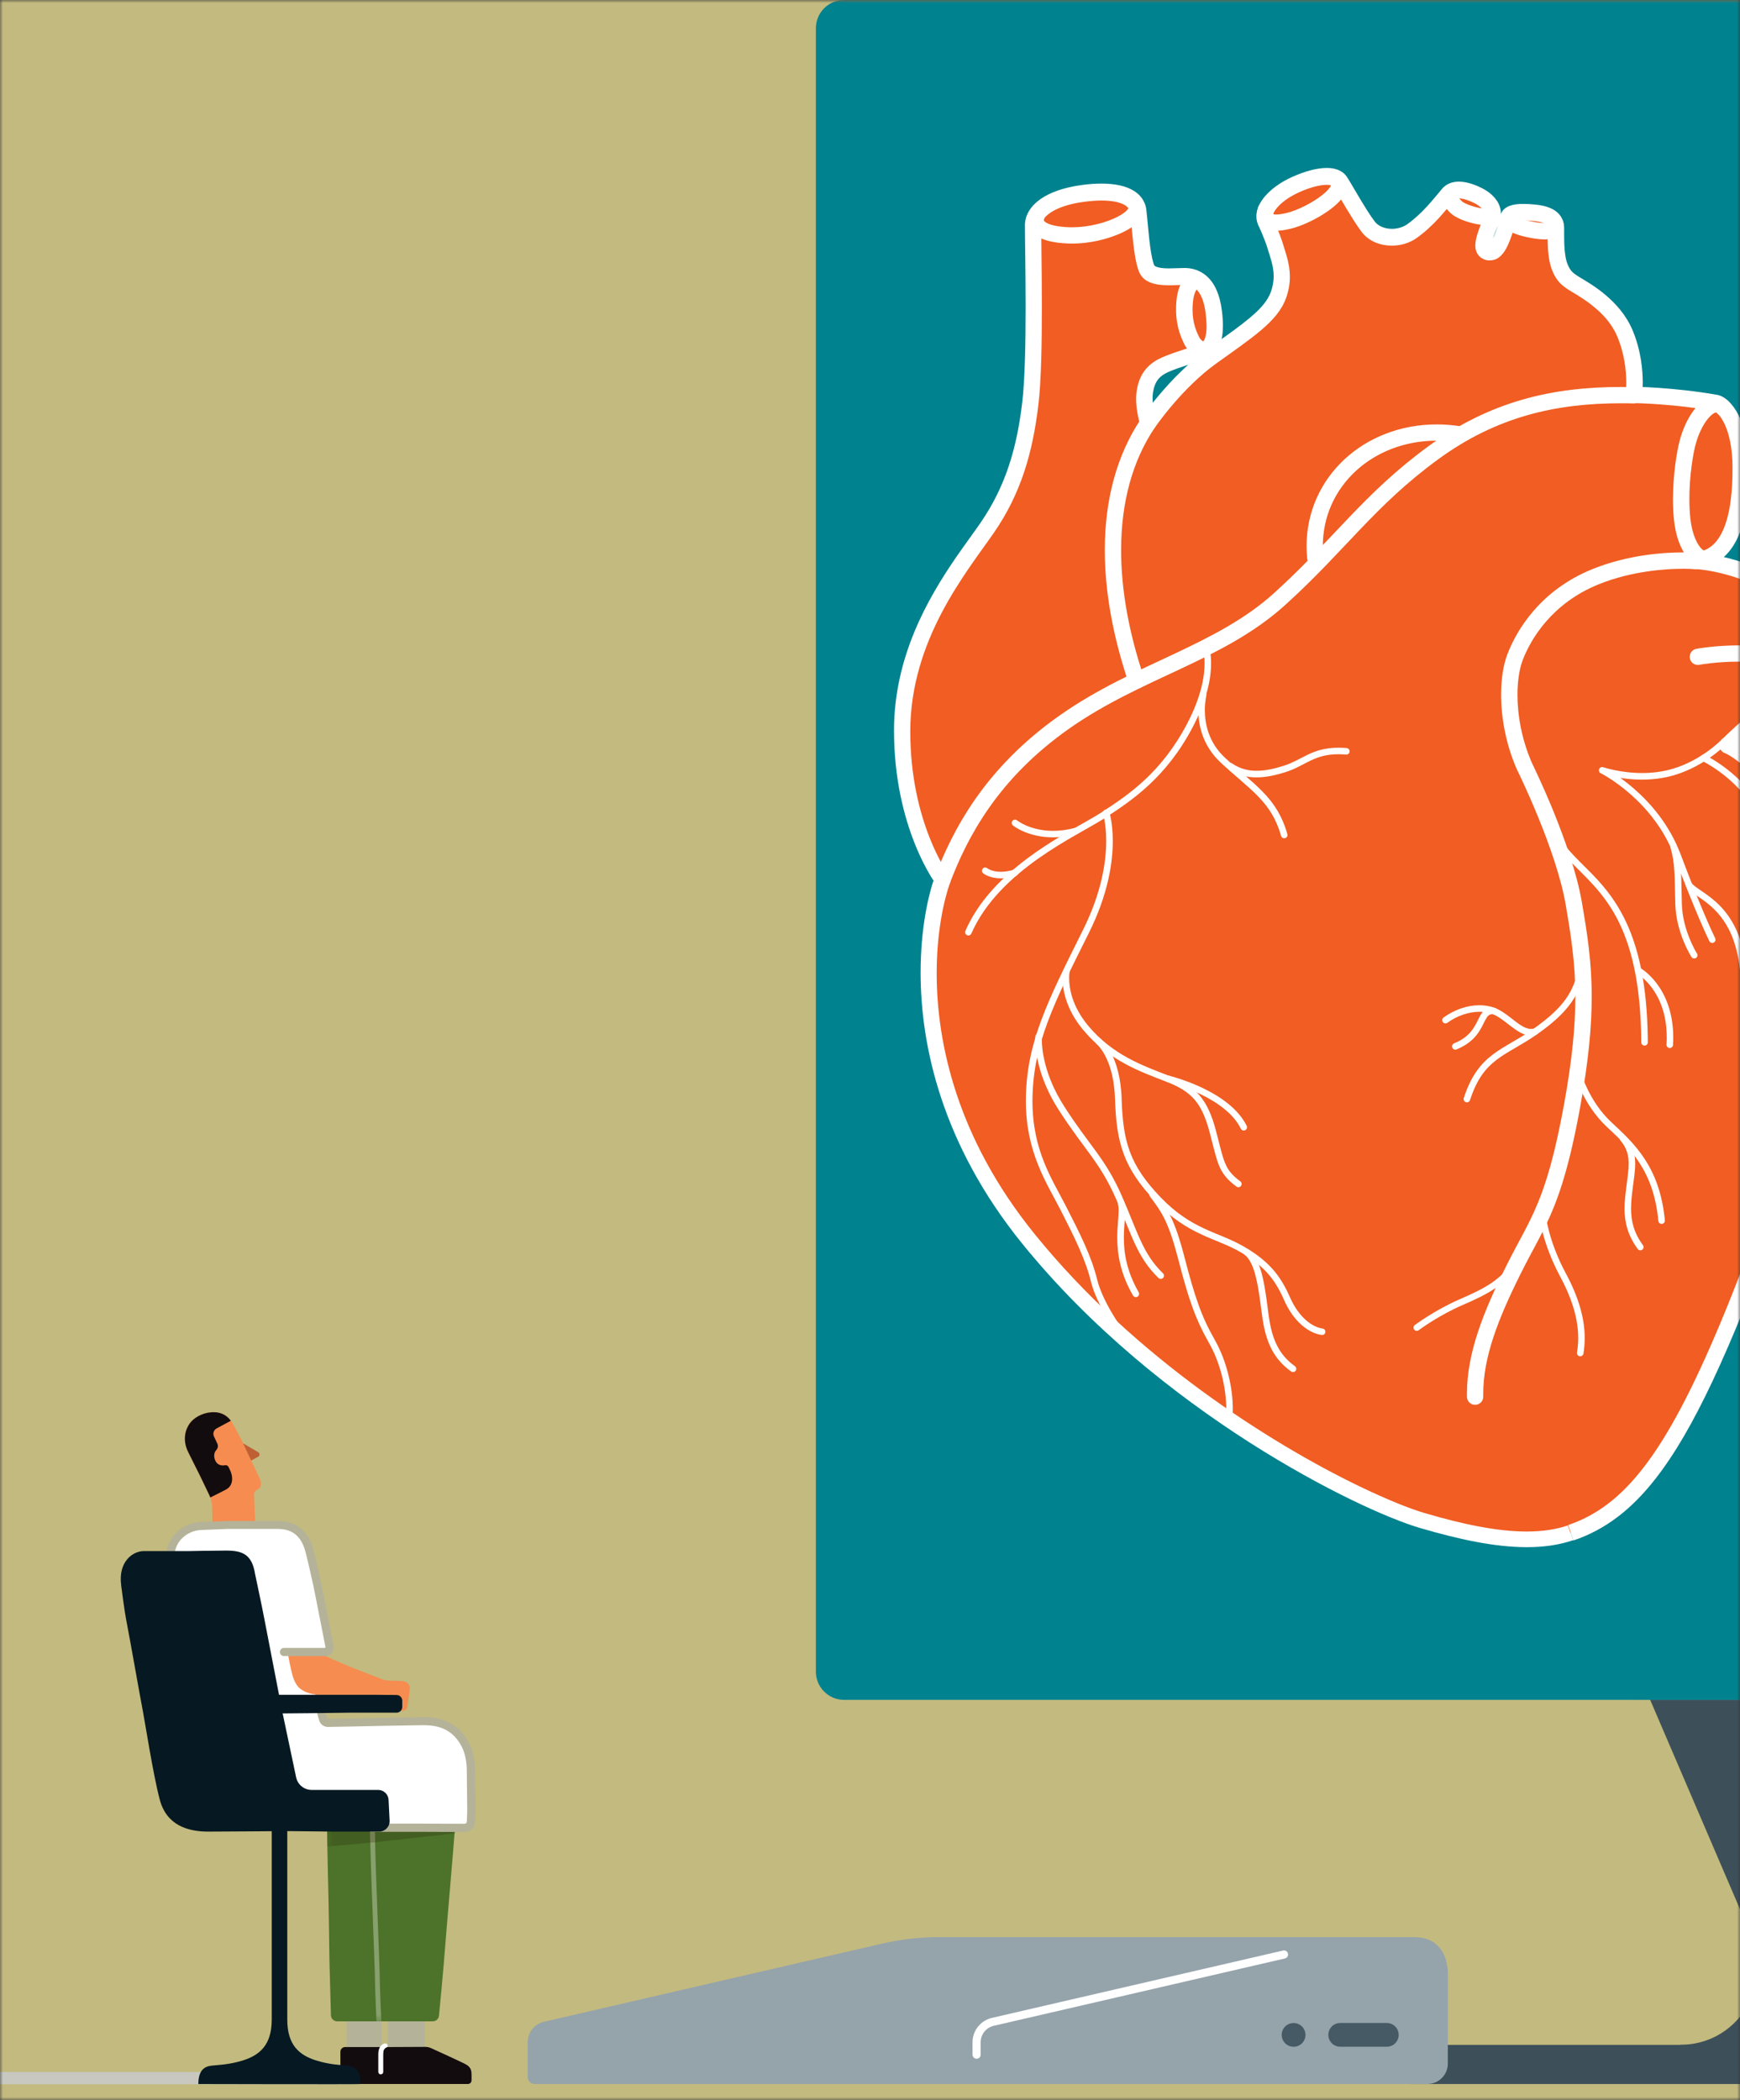 <svg width="295" height="356" viewBox="0 0 295 356" fill="none" xmlns="http://www.w3.org/2000/svg">
<rect x="0" y="0" width="295" height="356" fill="#333333" stroke="none"/>
<mask id="mask0_904_1873" style="mask-type:alpha" maskUnits="userSpaceOnUse" x="0" y="0" width="295" height="356">
<rect width="295" height="356" fill="#D9D9D9"/>
</mask>
<g mask="url(#mask0_904_1873)">
<path d="M554 -132H-243V366H554V-132Z" fill="#C3BA7F"/>
<path d="M317.052 353.299H239.01V346.66H316.867L320.051 348.899L317.052 353.299Z" fill="#3D505A"/>
<mask id="mask1_904_1873" style="mask-type:luminance" maskUnits="userSpaceOnUse" x="-115" y="0" width="541" height="367">
<path d="M425.905 0H-115V366.85H425.905V0Z" fill="white"/>
</mask>
<g mask="url(#mask1_904_1873)">
<path d="M230.969 174.464L296.96 328.233C298.751 332.39 298.342 336.936 295.86 340.713C293.378 344.49 289.357 346.651 284.84 346.651L283.838 351.138L379.987 350.817C379.987 350.817 388.105 349.844 391.678 341.725C395.251 333.606 396.224 330.355 392.982 321.915C389.731 313.465 354.326 231.938 354.326 231.938L322.173 161.449L230.969 174.464Z" fill="#3D505A"/>
<path d="M327.673 288.175H277.647C276.167 288.175 274.979 286.977 274.979 285.507V2.667C274.979 1.197 276.177 0 277.647 0H327.673C330.321 0 332.463 2.142 332.463 4.789V283.375C332.463 286.023 330.321 288.165 327.673 288.165" fill="#95A3AB"/>
<path d="M318.863 288.175H143.114C140.466 288.175 138.324 286.033 138.324 283.385V4.789C138.324 2.142 140.466 0 143.114 0H318.863C321.511 0 323.652 2.142 323.652 4.789V283.375C323.652 286.023 321.511 288.165 318.863 288.165" fill="#00828F"/>
<path d="M266.257 259.905C259.706 262.134 251.188 260.781 241.093 257.812C230.998 254.843 197.316 238.46 174.313 210.025C152.946 183.615 156.801 157.497 159.77 149.183C159.77 149.183 152.936 140.081 152.936 123.98C152.936 107.879 162.788 96.159 167.314 89.588C171.85 83.027 173.72 76.3 174.664 68.483C175.598 60.666 175.131 42.852 175.131 38.316C175.131 35.969 177.789 33.623 183.571 32.845C189.353 32.066 192.634 33.312 192.945 35.814C193.257 38.316 193.568 44.254 194.513 45.821C195.447 47.388 198.893 46.911 200.762 46.911C202.631 46.911 205.143 47.846 205.766 53.005C206.389 58.164 204.987 59.099 203.887 59.722C203.887 59.722 199.604 60.949 197.521 61.873C195.438 62.798 194.396 64.18 194.055 66.497C193.705 68.804 194.63 71.696 194.63 71.696C194.63 71.696 199.253 64.881 205.377 60.481C211.5 56.091 215.432 53.55 216.708 50.085C217.983 46.619 216.824 43.962 216.24 41.995C215.666 40.029 214.508 37.605 214.508 37.605C213.7 35.639 216.007 32.981 219.589 31.365C223.171 29.749 226.17 29.486 227.104 30.791C227.679 31.599 230.336 36.456 231.962 38.53C233.578 40.613 237.16 40.807 239.36 39.221C242.105 37.245 243.858 34.918 245.6 32.864C246.866 31.657 249.182 32.514 250.565 33.215C251.957 33.906 253.534 35.327 252.882 37.147C252.551 38.053 251.529 40.165 251.47 41.567C251.412 42.969 252.745 42.91 253.193 42.589C253.641 42.268 254.089 41.761 254.731 40.097C255.374 38.432 255.5 37.673 255.685 36.904C255.88 36.135 257.223 35.814 260.222 36.135C263.22 36.456 263.736 37.663 263.736 38.822C263.736 39.98 263.609 43.231 264.31 45.149C265.011 47.067 265.907 47.573 267.376 48.469C268.846 49.364 273.509 51.983 275.427 56.587C277.345 61.192 277.092 65.534 276.965 67.004C276.965 67.004 283.585 67.101 290.769 68.347C292.239 68.6 294.984 71.734 295.052 79.084C295.12 86.434 293.903 94.864 287.002 95.127C287.002 95.127 295.821 95.185 305.595 102.223C306.85 103.129 306.88 106 306.286 108.23C305.682 110.459 304.397 111.919 303.112 111.831C303.112 111.831 306.461 112.513 306.977 116.124C307.493 119.726 305.692 122.734 304.232 123.24C302.772 123.756 301.399 123.328 300.026 123.153C298.654 122.978 296.853 122.637 295.656 123.756C294.458 124.876 293.855 125.382 292.823 126.414C292.823 126.414 296.775 127.845 301.311 134.562C303.891 138.378 308.486 153.272 306.958 170.434C305.702 184.51 303.706 199.064 292.881 224.929C283.546 247.231 276.323 256.488 266.267 259.905" fill="#F15D22"/>
<path d="M287.625 93.725C287.625 93.725 286.749 93.647 285.356 93.647C282.193 93.647 276.157 94.007 270.054 96.451C265.615 98.232 262.363 100.831 260.046 103.499C257.72 106.166 256.328 108.901 255.539 110.975C254.858 112.786 254.498 115.122 254.498 117.77C254.498 121.595 255.267 126.073 257.165 130.425L257.194 130.483L257.214 130.522C257.399 130.902 259.073 134.319 260.893 138.806C262.714 143.284 264.67 148.833 265.449 153.379C266.354 158.665 267.075 163.24 267.085 168.984C267.085 173.831 266.569 179.526 265.177 187.178C263.648 195.549 262.217 200.358 260.679 204.058C259.91 205.907 259.112 207.494 258.236 209.149C257.369 210.794 256.425 212.497 255.403 214.551C253.417 218.523 251.753 222.222 250.575 225.795C249.397 229.368 248.706 232.823 248.706 236.269C248.706 236.445 248.706 236.63 248.706 236.805C248.725 237.574 249.358 238.177 250.117 238.158C250.886 238.139 251.49 237.506 251.47 236.746C251.47 236.591 251.47 236.435 251.47 236.269C251.47 233.193 252.083 230.039 253.203 226.661C254.313 223.283 255.929 219.701 257.885 215.788C258.878 213.792 259.803 212.118 260.689 210.443C262.013 207.932 263.259 205.411 264.437 201.935C265.615 198.46 266.744 194.05 267.902 187.684C269.314 179.916 269.859 174.036 269.859 168.993C269.859 163.007 269.1 158.217 268.185 152.921C267.308 147.85 265.186 141.989 263.288 137.336C261.38 132.693 259.696 129.295 259.686 129.266L258.45 129.88L259.715 129.325C257.983 125.363 257.272 121.225 257.272 117.779C257.272 115.394 257.623 113.34 258.138 111.968C258.82 110.157 260.076 107.704 262.149 105.329C264.223 102.954 267.104 100.637 271.105 99.031C276.702 96.782 282.426 96.422 285.376 96.422C286.028 96.422 286.544 96.441 286.895 96.46C287.07 96.46 287.196 96.48 287.284 96.48H287.381H287.401C288.16 96.548 288.832 95.984 288.9 95.224C288.968 94.465 288.403 93.793 287.644 93.725H287.625Z" fill="white"/>
<path d="M288.102 112.698C288.229 112.679 291.13 112.163 294.8 112.163C297.302 112.163 300.154 112.396 302.714 113.156C303.444 113.37 304.213 112.951 304.427 112.221C304.642 111.491 304.223 110.722 303.493 110.508C300.563 109.651 297.477 109.408 294.81 109.408C290.76 109.408 287.664 109.982 287.606 109.992C286.856 110.128 286.36 110.848 286.496 111.598C286.632 112.348 287.353 112.844 288.102 112.708V112.698Z" fill="white"/>
<path d="M161.064 149.67C162.505 145.864 164.51 141.473 167.684 136.947C170.857 132.42 175.199 127.777 181.332 123.474C187.465 119.181 193.928 116.319 200.207 113.369C206.476 110.42 212.57 107.363 217.846 102.603C222.996 97.95 226.822 93.696 230.686 89.656C234.551 85.616 238.455 81.79 243.799 77.887C248.793 74.236 253.777 71.871 258.897 70.401C264.018 68.931 269.294 68.366 274.862 68.366C275.553 68.366 276.244 68.366 276.936 68.395C277.695 68.415 278.328 67.811 278.347 67.042C278.367 66.283 277.763 65.65 276.994 65.631C276.274 65.611 275.563 65.602 274.852 65.602C269.099 65.602 263.56 66.186 258.128 67.743C252.696 69.301 247.401 71.832 242.164 75.657C236.634 79.697 232.594 83.669 228.691 87.748C224.787 91.827 221.02 96.003 215.997 100.549C211.091 104.988 205.269 107.928 199.039 110.868C192.809 113.798 186.17 116.728 179.755 121.216C173.349 125.703 168.764 130.6 165.425 135.36C162.086 140.12 159.974 144.754 158.475 148.696C158.202 149.407 158.562 150.205 159.283 150.478C159.993 150.75 160.792 150.39 161.064 149.67Z" fill="white"/>
<path d="M193.491 70.936C189.324 77.118 187.299 84.769 187.309 93.277C187.309 100.286 188.682 107.899 191.359 115.832C191.602 116.553 192.391 116.942 193.111 116.699C193.831 116.455 194.221 115.667 193.977 114.947C191.368 107.256 190.074 99.936 190.074 93.277C190.074 85.198 191.982 78.13 195.788 72.484C196.216 71.851 196.051 70.995 195.418 70.566C194.785 70.138 193.929 70.304 193.5 70.936H193.491Z" fill="white"/>
<path d="M174.489 35.979C174.304 36.368 174.177 36.816 174.177 37.322C174.177 37.848 174.323 38.422 174.654 38.919C174.898 39.299 175.229 39.63 175.618 39.912C176.212 40.33 176.942 40.642 177.847 40.866C178.753 41.09 179.853 41.236 181.186 41.284C181.391 41.284 181.595 41.294 181.799 41.294C184.525 41.294 187.377 40.652 189.655 39.698C190.794 39.211 191.797 38.656 192.585 37.984C192.975 37.644 193.325 37.274 193.598 36.826C193.87 36.388 194.065 35.852 194.065 35.268C194.065 34.85 193.958 34.412 193.763 34.042C193.413 33.36 192.585 33.098 191.904 33.448C191.223 33.798 190.96 34.626 191.31 35.307L191.417 35.268H191.3V35.307L191.417 35.268H191.3H191.378H191.31H191.388H191.32L191.3 35.307C191.271 35.376 191.184 35.512 191.028 35.677C190.746 35.969 190.259 36.33 189.626 36.67C188.672 37.186 187.397 37.663 186.034 37.994C184.661 38.335 183.192 38.529 181.829 38.529C181.653 38.529 181.488 38.529 181.322 38.529C180.261 38.491 179.424 38.383 178.782 38.247C177.818 38.043 177.312 37.741 177.127 37.566C177.029 37.478 177 37.42 176.981 37.391V37.322C176.981 37.322 176.981 37.225 177.01 37.157C177.331 36.466 177.039 35.638 176.348 35.317C175.657 34.996 174.829 35.288 174.508 35.979H174.489Z" fill="white"/>
<path d="M204.471 46.833C204.053 46.444 203.468 46.191 202.865 46.2C202.359 46.2 201.872 46.366 201.463 46.639C200.85 47.047 200.402 47.651 200.071 48.401C199.74 49.15 199.526 50.065 199.438 51.165C199.399 51.613 199.39 52.041 199.39 52.46C199.39 53.949 199.614 55.166 199.906 56.139C200.188 57.103 200.548 57.833 200.752 58.281C201.025 58.855 201.414 59.371 201.94 59.829C202.203 60.053 202.495 60.257 202.845 60.413C203.186 60.569 203.595 60.676 204.033 60.676C204.393 60.676 204.773 60.598 205.123 60.432C205.474 60.267 205.785 60.024 206.038 59.732C206.545 59.157 206.486 58.281 205.922 57.775C205.347 57.269 204.481 57.327 203.975 57.892L203.936 57.931L204.043 58.087V57.901L203.936 57.931L204.043 58.087V57.901C203.984 57.882 203.809 57.785 203.653 57.619C203.488 57.463 203.352 57.249 203.284 57.113C203.06 56.636 202.797 56.101 202.583 55.351C202.359 54.611 202.183 53.677 202.183 52.46C202.183 52.129 202.193 51.769 202.232 51.389C202.32 50.231 202.592 49.52 202.807 49.189C202.914 49.023 202.991 48.955 203.011 48.946L202.943 48.829L202.982 48.955H203.011L202.943 48.829L202.982 48.955L202.884 48.615V48.965H202.982L202.884 48.615V48.965V48.595L202.622 48.877C202.622 48.877 202.768 48.975 202.884 48.965V48.595L202.622 48.877C203.186 49.393 204.062 49.355 204.578 48.79C205.094 48.225 205.055 47.349 204.491 46.833H204.471Z" fill="white"/>
<path d="M213.301 35.171C213.184 35.541 213.096 35.94 213.096 36.388C213.096 36.709 213.145 37.06 213.281 37.42C213.388 37.683 213.544 37.955 213.758 38.179C214.07 38.53 214.488 38.773 214.926 38.919C215.364 39.065 215.841 39.123 216.357 39.123C217.039 39.123 217.798 39.017 218.694 38.802C219.657 38.578 220.699 38.199 221.741 37.722C223.308 37.001 224.865 36.077 226.111 35.045C226.734 34.529 227.28 33.984 227.708 33.38C227.922 33.078 228.107 32.757 228.243 32.407C228.38 32.056 228.477 31.667 228.477 31.248C228.477 30.956 228.428 30.654 228.321 30.362C228.214 30.07 228.058 29.798 227.873 29.564C227.396 28.97 226.52 28.873 225.926 29.36C225.333 29.837 225.235 30.713 225.722 31.307L225.751 31.297L225.722 31.316L225.819 31.268H225.712V31.316L225.819 31.268H225.712V31.326C225.683 31.404 225.615 31.56 225.479 31.754C225.245 32.095 224.817 32.553 224.262 32.991C223.434 33.672 222.334 34.354 221.215 34.918C220.095 35.483 218.947 35.921 218.051 36.125C217.302 36.3 216.727 36.369 216.348 36.369C216.094 36.369 215.919 36.339 215.832 36.31L215.763 36.291H215.754L215.617 36.495L215.841 36.388L215.754 36.281L215.617 36.495L215.841 36.388L215.705 36.456L215.851 36.427V36.388L215.705 36.456L215.851 36.427V36.388C215.851 36.32 215.871 36.174 215.919 36.008C216.153 35.278 215.744 34.5 215.014 34.276C214.284 34.042 213.505 34.451 213.281 35.181L213.301 35.171Z" fill="white"/>
<path d="M245.785 31.219C245.425 31.452 245.104 31.764 244.88 32.153C244.656 32.543 244.539 32.99 244.539 33.419C244.539 34.013 244.734 34.548 245.016 35.025C245.298 35.502 245.678 35.921 246.136 36.3C246.496 36.592 246.885 36.806 247.313 37.021C247.966 37.332 248.725 37.595 249.504 37.799C250.283 38.004 251.071 38.14 251.821 38.15C252.054 38.15 252.298 38.13 252.541 38.091C252.901 38.023 253.31 37.916 253.709 37.585C253.904 37.42 254.098 37.196 254.225 36.923C254.352 36.66 254.41 36.359 254.41 36.096C254.41 35.94 254.391 35.804 254.371 35.667C254.225 34.918 253.495 34.431 252.745 34.577C251.996 34.723 251.509 35.453 251.655 36.203L252.191 36.096H251.636C251.636 36.145 251.636 36.183 251.645 36.203L252.181 36.096H251.626H252.473L251.782 35.629C251.675 35.775 251.626 35.979 251.636 36.096H252.483L251.791 35.629L252.444 36.076L252.015 35.405C251.957 35.444 251.869 35.522 251.791 35.629L252.444 36.076L252.015 35.405L252.259 35.784L252.103 35.356L252.015 35.405L252.259 35.784L252.103 35.356L252.142 35.453L252.113 35.356L252.152 35.453L252.122 35.356C252.122 35.356 252.006 35.385 251.83 35.376C251.577 35.376 251.217 35.337 250.828 35.259C250.234 35.142 249.572 34.947 249.017 34.733C248.735 34.626 248.491 34.509 248.297 34.412C248.102 34.314 247.956 34.217 247.917 34.178C247.654 33.954 247.479 33.75 247.391 33.604C247.352 33.536 247.323 33.477 247.313 33.448V33.419H247.08L247.284 33.536L247.323 33.419H247.09L247.294 33.536L247.167 33.468L247.274 33.565L247.294 33.536L247.167 33.468L247.274 33.565L247.304 33.545C247.946 33.136 248.131 32.28 247.722 31.637C247.313 30.995 246.457 30.81 245.814 31.219H245.785Z" fill="white"/>
<path d="M255.598 35.123C255.306 35.269 255.014 35.473 254.77 35.785C254.527 36.086 254.352 36.524 254.352 36.982C254.352 37.488 254.556 37.936 254.809 38.267C255.198 38.763 255.685 39.094 256.308 39.386C256.921 39.678 257.681 39.931 258.625 40.146C259.891 40.438 260.961 40.584 261.886 40.584C262.607 40.584 263.23 40.506 263.862 40.214C264.174 40.058 264.495 39.834 264.738 39.484C264.982 39.143 265.118 38.695 265.108 38.296C265.108 38.014 265.06 37.761 264.982 37.527C264.738 36.807 263.96 36.408 263.23 36.651C262.509 36.894 262.11 37.673 262.353 38.403L262.509 38.355L262.353 38.384V38.403L262.509 38.355L262.353 38.384L262.811 38.306H262.344V38.384L262.811 38.306H262.344H263.054L262.48 37.897C262.392 38.014 262.344 38.199 262.344 38.306H263.054L262.48 37.897L262.918 38.209L262.626 37.741C262.626 37.741 262.538 37.8 262.47 37.897L262.908 38.209L262.616 37.741L262.694 37.858L262.636 37.731H262.626L262.704 37.858L262.645 37.731C262.645 37.731 262.353 37.829 261.886 37.819C261.273 37.819 260.358 37.702 259.238 37.449C258.177 37.206 257.506 36.923 257.204 36.729C257.126 36.68 257.077 36.641 257.038 36.612L257.009 36.583L256.737 36.816L257.068 36.67C257.038 36.602 257.009 36.573 257.009 36.573L256.737 36.807L257.068 36.661L256.367 36.962H257.126C257.126 36.836 257.097 36.729 257.068 36.661L256.367 36.962H257.126H256.308L256.96 37.469C257.038 37.371 257.136 37.167 257.126 36.962H256.308L256.96 37.469L256.532 37.138L256.863 37.566C256.863 37.566 256.922 37.517 256.96 37.469L256.532 37.138L256.863 37.566L256.698 37.352L256.834 37.576L256.853 37.556L256.688 37.342L256.824 37.566C257.506 37.225 257.788 36.388 257.447 35.707C257.106 35.025 256.279 34.743 255.588 35.084L255.598 35.123Z" fill="white"/>
<path d="M293.241 68.298C292.959 67.957 292.618 67.665 292.219 67.471C291.82 67.266 291.372 67.169 290.944 67.169C290.175 67.169 289.484 67.461 288.89 67.86C287.994 68.464 287.225 69.359 286.534 70.479C285.853 71.598 285.269 72.932 284.84 74.451C284.568 75.424 284.276 76.874 284.042 78.636C283.809 80.398 283.643 82.462 283.633 84.594C283.633 85.791 283.682 87.008 283.818 88.215C284.071 90.552 284.704 92.401 285.541 93.745C285.96 94.416 286.417 94.961 286.953 95.38C287.216 95.584 287.508 95.76 287.819 95.896C288.131 96.022 288.481 96.11 288.851 96.11C289.055 96.11 289.27 96.081 289.474 96.022C290.214 95.818 290.642 95.059 290.438 94.319C290.233 93.579 289.474 93.151 288.734 93.355L288.851 93.764V93.336L288.734 93.355L288.851 93.764V93.336V93.55L288.9 93.336H288.851V93.55L288.9 93.336C288.9 93.336 288.705 93.248 288.481 93.034C288.15 92.713 287.732 92.109 287.381 91.243C287.031 90.386 286.729 89.267 286.583 87.913C286.466 86.823 286.417 85.704 286.417 84.584C286.417 82.598 286.573 80.642 286.797 78.987C287.011 77.332 287.294 75.959 287.517 75.19C287.994 73.477 288.725 72.056 289.445 71.131C289.805 70.673 290.156 70.333 290.438 70.148C290.72 69.953 290.905 69.924 290.954 69.924H290.983C290.983 69.924 291.032 69.963 291.109 70.041C291.596 70.635 292.463 70.712 293.056 70.235C293.65 69.749 293.728 68.882 293.251 68.288L293.241 68.298Z" fill="white"/>
<path d="M291.927 125.343C291.762 125.528 288.442 128.896 283.604 130.327C281.813 130.863 280.022 131.048 278.396 131.048C276.527 131.048 274.872 130.795 273.685 130.551C273.091 130.425 272.624 130.298 272.302 130.21C272.137 130.162 272.02 130.123 271.932 130.103L271.845 130.074H271.816C271.543 129.967 271.231 130.103 271.124 130.376C271.008 130.649 271.124 130.96 271.387 131.087H271.407C271.64 131.213 273.899 132.391 276.517 134.718C279.146 137.044 282.154 140.529 283.925 145.28C287.693 155.336 289.795 159.531 289.805 159.551C289.941 159.823 290.272 159.94 290.545 159.794C290.818 159.658 290.925 159.327 290.788 159.054L290.769 159.006C290.535 158.529 288.481 154.284 284.957 144.89C283.03 139.76 279.759 136.071 276.975 133.657C274.191 131.242 271.884 130.113 271.854 130.094L271.611 130.59L271.426 131.116C271.426 131.116 274.424 132.167 278.367 132.167C280.08 132.167 281.969 131.972 283.887 131.398C289.202 129.811 292.667 126.141 292.706 126.112C292.92 125.888 292.911 125.538 292.687 125.333C292.463 125.119 292.112 125.129 291.908 125.353L291.927 125.343Z" fill="white"/>
<path d="M240.528 225.503L240.567 225.474C240.928 225.211 244.091 222.914 247.946 221.249C250.039 220.344 251.889 219.487 253.524 218.377C255.16 217.258 256.591 215.876 257.807 213.929C257.973 213.666 257.895 213.325 257.632 213.169C257.379 213.004 257.029 213.082 256.873 213.345C255.724 215.165 254.429 216.421 252.901 217.472C251.373 218.514 249.591 219.341 247.508 220.246C243.254 222.086 239.896 224.617 239.866 224.627C239.623 224.812 239.574 225.153 239.759 225.396C239.944 225.639 240.295 225.688 240.538 225.503" fill="white"/>
<path d="M260.961 206.014C260.961 206.063 261.4 210.599 264.505 216.401C266.812 220.694 267.571 224.072 267.571 226.846C267.571 227.713 267.493 228.521 267.367 229.29C267.318 229.592 267.523 229.874 267.824 229.923C268.126 229.971 268.409 229.767 268.457 229.465C268.593 228.647 268.671 227.771 268.671 226.837C268.671 223.848 267.844 220.285 265.469 215.866C263.96 213.052 263.103 210.551 262.626 208.759C262.393 207.864 262.246 207.144 262.159 206.647C262.12 206.404 262.091 206.209 262.071 206.082C262.071 206.024 262.062 205.975 262.052 205.946V205.907C262.023 205.605 261.75 205.382 261.448 205.411C261.146 205.44 260.923 205.713 260.952 206.014H260.961Z" fill="white"/>
<path d="M266.831 181.716C266.831 181.716 267.192 183.099 268.068 184.929C268.944 186.769 270.336 189.086 272.419 191.033C274.347 192.833 276.323 194.644 277.919 197.087C279.516 199.531 280.742 202.607 281.161 206.988C281.19 207.289 281.463 207.513 281.764 207.484C282.066 207.455 282.29 207.182 282.261 206.881C281.833 202.344 280.528 199.064 278.844 196.484C277.16 193.904 275.096 192.016 273.169 190.225C271.222 188.414 269.888 186.204 269.061 184.452C268.642 183.576 268.35 182.816 268.165 182.271C268.068 181.999 268 181.785 267.961 181.639C267.941 181.57 267.922 181.512 267.912 181.473V181.434L267.902 181.424C267.824 181.132 267.523 180.947 267.231 181.035C266.939 181.113 266.754 181.415 266.841 181.707" fill="white"/>
<path d="M274.746 193.359C275.291 194.011 275.632 194.634 275.836 195.277C276.041 195.91 276.128 196.572 276.128 197.282C276.128 198.411 275.924 199.677 275.739 201.166C275.583 202.403 275.427 203.639 275.427 204.914C275.427 207.085 275.914 209.363 277.656 211.738C277.832 211.981 278.182 212.04 278.425 211.855C278.669 211.68 278.727 211.329 278.542 211.086C276.946 208.896 276.537 206.929 276.527 204.914C276.527 203.736 276.673 202.539 276.829 201.303C277.014 199.842 277.228 198.538 277.228 197.282C277.228 196.484 277.141 195.705 276.887 194.936C276.634 194.167 276.216 193.408 275.593 192.658C275.398 192.425 275.048 192.395 274.814 192.59C274.58 192.785 274.551 193.135 274.746 193.369V193.359Z" fill="white"/>
<path d="M267.659 163.658C267.318 165.897 266.656 167.669 265.459 169.363C264.261 171.047 262.499 172.644 259.949 174.444C257.418 176.226 255.13 177.229 253.106 178.757C251.081 180.285 249.377 182.378 248.17 186.155C248.073 186.447 248.238 186.759 248.53 186.846C248.822 186.944 249.134 186.778 249.231 186.486C250.399 182.875 251.898 181.064 253.777 179.633C255.656 178.202 257.963 177.19 260.591 175.34C263.2 173.51 265.06 171.836 266.364 169.996C267.678 168.166 268.408 166.18 268.759 163.814C268.808 163.512 268.593 163.23 268.292 163.181C267.99 163.133 267.707 163.347 267.659 163.649V163.658Z" fill="white"/>
<path d="M260.105 174.357C259.929 174.406 259.754 174.435 259.579 174.435C259.18 174.435 258.752 174.308 258.284 174.065C257.593 173.705 256.844 173.101 256.055 172.488C255.267 171.875 254.429 171.261 253.485 170.892C252.638 170.561 251.733 170.415 250.818 170.415C248.735 170.415 246.564 171.174 244.743 172.498C244.5 172.673 244.442 173.023 244.617 173.267C244.792 173.51 245.143 173.569 245.386 173.393C247.031 172.196 249.007 171.524 250.818 171.524C251.616 171.524 252.385 171.661 253.086 171.933C254.098 172.323 255.121 173.179 256.162 173.977C256.688 174.377 257.214 174.756 257.778 175.058C258.333 175.35 258.937 175.554 259.579 175.554C259.852 175.554 260.134 175.516 260.416 175.438C260.708 175.35 260.874 175.048 260.786 174.746C260.699 174.454 260.397 174.289 260.105 174.367V174.357Z" fill="white"/>
<path d="M253.349 170.853C253.242 170.843 253.135 170.833 253.037 170.833C252.658 170.833 252.307 170.911 252.005 171.067C251.743 171.203 251.528 171.398 251.353 171.602C251.042 171.972 250.837 172.391 250.613 172.839C250.282 173.51 249.932 174.24 249.328 174.941C248.735 175.642 247.888 176.324 246.525 176.878C246.242 176.995 246.106 177.317 246.223 177.599C246.34 177.881 246.661 178.017 246.943 177.901C248.258 177.365 249.192 176.694 249.883 175.983C250.915 174.912 251.373 173.773 251.772 173.004C251.976 172.615 252.161 172.332 252.336 172.177C252.521 172.021 252.687 171.943 253.028 171.933C253.086 171.933 253.154 171.933 253.232 171.943C253.534 171.972 253.806 171.748 253.836 171.447C253.865 171.145 253.641 170.872 253.339 170.843L253.349 170.853Z" fill="white"/>
<path d="M262.529 140.51C263.337 142.817 264.768 144.53 266.394 146.205C268.837 148.716 271.738 151.179 274.084 155.579C276.42 159.989 278.202 166.365 278.26 176.703C278.26 177.005 278.513 177.258 278.815 177.258C279.117 177.258 279.37 177.005 279.37 176.703C279.331 169.723 278.523 164.486 277.258 160.398C275.369 154.265 272.449 150.751 269.762 148.005C268.419 146.633 267.143 145.445 266.073 144.219C265.002 142.992 264.145 141.717 263.6 140.159C263.503 139.867 263.181 139.721 262.899 139.819C262.607 139.916 262.461 140.237 262.558 140.52L262.529 140.51Z" fill="white"/>
<path d="M277.559 165.061L277.598 164.983L277.549 165.061L277.588 164.983L277.539 165.061C277.539 165.061 278.844 165.801 280.09 167.494C281.336 169.198 282.582 171.865 282.582 175.876C282.582 176.265 282.572 176.664 282.543 177.083C282.523 177.385 282.757 177.648 283.059 177.667C283.36 177.687 283.623 177.453 283.643 177.151C283.672 176.713 283.682 176.294 283.682 175.886C283.682 171.573 282.299 168.614 280.907 166.755C279.515 164.895 278.113 164.116 278.065 164.087C277.802 163.941 277.461 164.039 277.315 164.311C277.169 164.584 277.267 164.915 277.539 165.061H277.559Z" fill="white"/>
<path d="M285.96 150.439C286.447 151.043 287.177 151.491 288.024 152.075C289.289 152.941 290.837 154.06 292.181 155.998C293.524 157.935 294.663 160.709 295.043 164.915C295.072 165.216 295.335 165.44 295.646 165.421C295.948 165.392 296.172 165.129 296.143 164.817C295.627 158.996 293.641 155.637 291.577 153.535C290.545 152.483 289.504 151.744 288.647 151.16C287.79 150.575 287.109 150.118 286.827 149.748C286.642 149.505 286.291 149.466 286.048 149.651C285.804 149.836 285.766 150.186 285.95 150.429L285.96 150.439Z" fill="white"/>
<path d="M283.215 143.693C283.624 145.114 283.789 146.312 283.877 147.772C283.965 149.232 283.965 150.936 284.033 153.311C284.189 158.237 286.749 162.189 286.768 162.238C286.934 162.491 287.274 162.569 287.537 162.403C287.79 162.238 287.868 161.897 287.703 161.644C287.576 161.449 285.269 157.691 285.143 153.282C285.074 150.916 285.074 149.213 284.987 147.704C284.899 146.205 284.714 144.89 284.286 143.391C284.198 143.099 283.896 142.924 283.604 143.012C283.312 143.099 283.137 143.401 283.225 143.693H283.215Z" fill="white"/>
<path d="M203.936 110.069C203.956 110.118 204.228 110.936 204.228 112.464C204.228 114.577 203.702 118.062 201.22 122.773C196.81 131.116 191.223 134.805 186.647 137.784C185.538 138.504 183.844 139.429 181.858 140.568C178.889 142.281 175.268 144.481 171.929 147.304C168.59 150.128 165.523 153.583 163.674 157.808C163.547 158.09 163.674 158.412 163.956 158.538C164.238 158.665 164.559 158.538 164.686 158.256C167.022 152.912 171.491 148.765 175.968 145.591C178.207 144.004 180.446 142.661 182.413 141.532C184.379 140.403 186.073 139.478 187.251 138.719C191.826 135.749 197.677 131.885 202.194 123.299C204.754 118.441 205.328 114.771 205.328 112.474C205.328 110.702 204.987 109.748 204.968 109.7C204.861 109.408 204.549 109.261 204.257 109.369C203.975 109.476 203.819 109.787 203.926 110.079L203.936 110.069Z" fill="white"/>
<path d="M171.734 139.935C171.792 139.984 174.216 141.95 178.529 141.95C179.726 141.95 181.06 141.795 182.52 141.415C182.812 141.337 182.987 141.035 182.909 140.743C182.831 140.451 182.53 140.266 182.237 140.354C180.865 140.714 179.629 140.85 178.529 140.85C176.552 140.85 175.014 140.393 173.973 139.945C173.457 139.721 173.058 139.497 172.805 139.332C172.678 139.254 172.581 139.186 172.513 139.137L172.444 139.089H172.435V139.079C172.201 138.884 171.851 138.923 171.656 139.157C171.461 139.39 171.5 139.741 171.734 139.935Z" fill="white"/>
<path d="M166.692 148.045C166.76 148.103 167.743 148.901 169.68 148.901C170.4 148.901 171.257 148.784 172.24 148.492C172.532 148.405 172.698 148.093 172.61 147.801C172.523 147.509 172.211 147.344 171.919 147.431C171.033 147.694 170.284 147.792 169.67 147.792C168.853 147.792 168.278 147.626 167.899 147.47C167.714 147.392 167.577 147.314 167.5 147.266L167.412 147.207H167.392L167.285 147.324L167.392 147.198C167.159 147.003 166.808 147.022 166.614 147.256C166.419 147.49 166.438 147.84 166.672 148.035L166.692 148.045Z" fill="white"/>
<path d="M187.007 137.959C187.027 138.018 187.543 139.682 187.543 142.583C187.543 146.039 186.803 151.257 183.6 157.672C180.573 163.736 178.217 168.468 176.581 172.838C174.946 177.209 174.041 181.23 173.934 185.815C173.934 186.097 173.924 186.379 173.924 186.652C173.924 195.335 177.419 200.456 179.716 204.953C182.12 209.645 184.038 213.5 184.934 217.189C185.411 219.175 186.52 221.434 187.747 223.449C188.974 225.464 190.288 227.226 191.261 228.199C191.475 228.413 191.826 228.413 192.04 228.199C192.254 227.985 192.254 227.635 192.04 227.421C191.174 226.564 189.869 224.831 188.691 222.874C187.513 220.918 186.443 218.718 186.014 216.927C185.08 213.062 183.113 209.149 180.709 204.456C178.353 199.862 175.043 195.033 175.043 186.662C175.043 186.399 175.043 186.126 175.053 185.844C175.17 181.395 176.036 177.521 177.633 173.228C179.229 168.935 181.566 164.233 184.603 158.168C187.883 151.597 188.662 146.195 188.662 142.583C188.662 139.449 188.078 137.657 188.068 137.618C187.971 137.326 187.659 137.171 187.367 137.268C187.075 137.365 186.92 137.677 187.017 137.969L187.007 137.959Z" fill="white"/>
<path d="M175.54 175.72C175.54 175.72 175.521 175.915 175.521 176.236C175.521 177.755 175.851 182.515 179.512 188.19C181.702 191.588 183.454 193.807 184.992 195.939C186.521 198.071 187.835 200.105 189.198 203.211C190.561 206.336 191.446 208.798 192.449 210.93C193.452 213.062 194.581 214.883 196.411 216.654C196.635 216.868 196.976 216.859 197.19 216.645C197.404 216.43 197.394 216.08 197.18 215.866C195.467 214.201 194.425 212.537 193.452 210.463C192.478 208.399 191.592 205.936 190.21 202.773C188.818 199.589 187.445 197.448 185.888 195.296C184.33 193.135 182.598 190.955 180.446 187.596C176.922 182.125 176.63 177.609 176.63 176.236C176.63 176.09 176.63 175.983 176.63 175.915V175.837V175.817C176.659 175.506 176.426 175.243 176.124 175.214C175.822 175.185 175.55 175.418 175.53 175.72H175.54Z" fill="white"/>
<path d="M180.241 164.564C180.241 164.564 180.144 165.051 180.144 165.81C180.144 167.572 180.621 171.009 183.678 174.64C188.01 179.799 193.296 181.668 197.744 183.381C199.935 184.228 201.405 185.124 202.514 186.399C203.624 187.674 204.393 189.388 205.074 191.928C205.756 194.488 206.097 196.173 206.671 197.574C206.953 198.275 207.313 198.889 207.79 199.473C208.267 200.057 208.861 200.592 209.63 201.157C209.874 201.342 210.224 201.283 210.399 201.04C210.575 200.797 210.526 200.446 210.282 200.271C209.562 199.745 209.046 199.268 208.647 198.781C208.044 198.051 207.683 197.263 207.333 196.143C206.982 195.024 206.661 193.593 206.145 191.656C205.454 189.047 204.617 187.158 203.361 185.688C202.096 184.218 200.421 183.235 198.153 182.359C193.675 180.636 188.662 178.845 184.534 173.939C181.672 170.532 181.264 167.397 181.264 165.82C181.264 165.479 181.283 165.216 181.302 165.041C181.312 164.954 181.322 164.885 181.332 164.846V164.798H181.341C181.4 164.496 181.205 164.204 180.903 164.146C180.602 164.087 180.31 164.282 180.251 164.584L180.241 164.564Z" fill="white"/>
<path d="M197.813 183.391C197.813 183.391 197.842 183.391 197.92 183.42C198.455 183.556 200.957 184.238 203.634 185.542C204.968 186.194 206.35 187.002 207.547 187.976C208.745 188.94 209.747 190.069 210.37 191.344C210.507 191.617 210.838 191.733 211.11 191.597C211.383 191.461 211.5 191.13 211.363 190.857C210.594 189.3 209.368 187.995 207.976 186.915C205.892 185.289 203.42 184.16 201.473 183.41C199.526 182.671 198.085 182.33 198.066 182.32C197.774 182.252 197.472 182.437 197.404 182.729C197.336 183.031 197.521 183.323 197.813 183.391Z" fill="white"/>
<path d="M185.937 177.005C185.937 177.005 185.975 177.044 186.053 177.112C186.599 177.648 188.837 180.14 189.042 186.311C189.159 189.991 189.499 192.921 190.522 195.657C191.544 198.392 193.228 200.894 195.944 203.727C198.679 206.579 201.22 208.117 203.576 209.217C205.931 210.327 208.093 211.008 210.147 212.176C212.23 213.354 213.719 214.522 214.887 215.827C216.056 217.131 216.912 218.592 217.701 220.383C218.528 222.281 219.609 223.692 220.728 224.666C221.857 225.639 223.026 226.175 224.087 226.311C224.388 226.35 224.671 226.136 224.7 225.834C224.739 225.532 224.525 225.25 224.223 225.221C223.444 225.123 222.441 224.695 221.458 223.838C220.465 222.982 219.482 221.707 218.713 219.945C217.895 218.085 216.98 216.508 215.715 215.097C214.449 213.685 212.853 212.449 210.701 211.222C208.521 209.986 206.331 209.295 204.062 208.224C201.785 207.153 199.4 205.713 196.761 202.967C194.104 200.193 192.527 197.837 191.573 195.277C190.619 192.717 190.278 189.923 190.161 186.292C190.045 182.554 189.198 180.033 188.351 178.446C187.514 176.849 186.676 176.187 186.628 176.148C186.384 175.964 186.034 176.002 185.849 176.246C185.664 176.489 185.703 176.83 185.946 177.025L185.937 177.005Z" fill="white"/>
<path d="M210.994 212.702C211.432 213.023 211.831 213.559 212.162 214.26C212.658 215.311 213.019 216.722 213.291 218.27C213.564 219.818 213.768 221.492 213.982 223.089C214.274 225.24 214.742 227.051 215.52 228.599C216.299 230.146 217.399 231.431 218.898 232.502C219.142 232.677 219.492 232.619 219.667 232.376C219.843 232.132 219.784 231.782 219.541 231.607C218.178 230.623 217.214 229.504 216.513 228.102C215.803 226.71 215.365 225.026 215.082 222.943C214.8 220.83 214.537 218.533 214.07 216.528C213.836 215.525 213.544 214.591 213.165 213.783C212.785 212.975 212.298 212.293 211.656 211.816C211.412 211.631 211.062 211.69 210.887 211.933C210.702 212.176 210.76 212.527 211.004 212.702H210.994Z" fill="white"/>
<path d="M194.98 202.86C196.012 204.233 196.781 205.275 197.511 206.803C198.251 208.331 198.952 210.346 199.808 213.646C200.665 216.966 201.385 219.477 202.184 221.658C202.982 223.848 203.858 225.708 205.007 227.732C206.886 231.003 207.908 235.384 207.898 238.849C207.898 239.492 207.859 240.095 207.801 240.66C207.762 240.962 207.976 241.234 208.287 241.273C208.589 241.312 208.871 241.098 208.901 240.787C208.978 240.173 209.008 239.521 209.008 238.849C209.008 235.17 207.956 230.672 205.97 227.177C204.841 225.201 203.994 223.4 203.225 221.269C202.447 219.137 201.736 216.664 200.879 213.354C200.013 210.015 199.292 207.922 198.514 206.306C197.735 204.681 196.898 203.552 195.866 202.179C195.681 201.936 195.34 201.887 195.087 202.072C194.844 202.257 194.795 202.598 194.98 202.851V202.86Z" fill="white"/>
<path d="M189.519 204.077C189.606 204.349 189.655 204.729 189.655 205.206C189.655 206.316 189.421 207.893 189.421 209.82C189.421 212.478 189.889 215.817 192.089 219.623C192.244 219.886 192.575 219.974 192.848 219.827C193.111 219.672 193.198 219.341 193.052 219.068C190.969 215.437 190.541 212.351 190.541 209.82C190.541 207.98 190.774 206.452 190.774 205.206C190.774 204.671 190.736 204.184 190.58 203.736C190.482 203.444 190.171 203.288 189.879 203.386C189.587 203.483 189.431 203.795 189.528 204.087L189.519 204.077Z" fill="white"/>
<path d="M203.468 117.624C203.468 117.624 203.167 118.753 203.167 120.388C203.167 121.586 203.322 123.065 203.877 124.623C204.432 126.18 205.376 127.806 206.944 129.266C209.484 131.632 211.655 133.287 213.368 135.078C215.082 136.869 216.357 138.767 217.194 141.707C217.272 141.999 217.584 142.174 217.876 142.087C218.168 142.009 218.343 141.697 218.255 141.405C217.379 138.29 215.968 136.178 214.157 134.309C212.356 132.43 210.185 130.775 207.683 128.458C206.252 127.125 205.405 125.664 204.909 124.253C204.413 122.841 204.267 121.479 204.267 120.379C204.267 119.629 204.335 119.006 204.403 118.568C204.432 118.354 204.471 118.179 204.49 118.071C204.5 118.013 204.51 117.974 204.52 117.945V117.916C204.598 117.624 204.422 117.322 204.13 117.234C203.838 117.147 203.536 117.332 203.449 117.624H203.468Z" fill="white"/>
<path d="M208.258 130.347C209.718 131.369 211.344 131.797 213.047 131.787C214.624 131.787 216.279 131.427 218.012 130.872C219.706 130.327 220.923 129.539 222.208 128.935C223.493 128.332 224.836 127.864 226.91 127.864C227.318 127.864 227.747 127.884 228.214 127.923C228.516 127.952 228.788 127.718 228.808 127.417C228.837 127.115 228.613 126.842 228.302 126.813C227.805 126.774 227.348 126.755 226.91 126.755C224.671 126.755 223.094 127.28 221.731 127.933C220.368 128.585 219.209 129.315 217.671 129.811C215.997 130.347 214.449 130.668 213.047 130.668C211.519 130.668 210.166 130.298 208.891 129.422C208.638 129.247 208.297 129.305 208.122 129.558C207.946 129.811 208.005 130.152 208.258 130.327" fill="white"/>
<path d="M288.598 129.013H288.617C288.831 129.13 290.895 130.152 293.163 132.128C295.431 134.104 297.914 137.025 299.023 140.918C299.111 141.21 299.413 141.386 299.705 141.298C299.997 141.21 300.172 140.909 300.084 140.617C298.858 136.304 296.093 133.16 293.66 131.096C291.226 129.032 289.104 128.03 289.075 128.01C288.802 127.884 288.471 128.001 288.335 128.273C288.208 128.546 288.325 128.877 288.598 129.013Z" fill="white"/>
</g>
<path d="M58.792 341.968V347.877L64.731 347.945V341.345L58.792 341.968Z" fill="#B4B299"/>
<path d="M65.733 341.832V348.159L72.032 348.042V341.442L65.733 341.832Z" fill="#B4B299"/>
<mask id="mask2_904_1873" style="mask-type:luminance" maskUnits="userSpaceOnUse" x="-115" y="0" width="541" height="367">
<path d="M425.905 0H-115V366.85H425.905V0Z" fill="white"/>
</mask>
<g mask="url(#mask2_904_1873)">
<path d="M55.444 309.737C55.444 309.737 55.58 317.933 55.648 319.948C55.716 321.964 55.853 332.389 55.853 332.389L56.106 341.647C56.125 342.221 56.593 342.669 57.157 342.669H73.365C73.92 342.669 74.378 342.251 74.426 341.705C74.621 339.671 75.079 334.93 75.234 332.944C75.439 330.374 76.072 322.518 76.208 321.136C76.344 319.744 77.045 311.061 77.045 311.061L77.318 308.286L55.434 309.747L55.444 309.737Z" fill="#4C7329"/>
<path d="M66.016 348.189C66.016 349.289 65.149 347.03 64.604 347.03H58.51C58.072 347.03 57.712 347.381 57.712 347.829V353.29H67.963C67.963 353.29 66.016 348.082 66.016 348.189Z" fill="#130C0E"/>
</g>
<mask id="mask3_904_1873" style="mask-type:luminance" maskUnits="userSpaceOnUse" x="55" y="309" width="19" height="34">
<path d="M55.658 319.948C55.726 321.964 55.862 332.389 55.862 332.389L56.116 341.647C56.125 342.221 56.602 342.669 57.167 342.669H70.591C71.146 342.669 71.126 342.251 71.185 341.705C71.379 339.661 71.019 334.93 71.185 332.944C71.389 330.374 71.341 322.518 71.477 321.136C71.613 319.744 73.395 313.105 73.395 313.105L71.039 310.058L55.454 309.747C55.454 309.747 55.59 317.943 55.658 319.958" fill="white"/>
</mask>
<g mask="url(#mask3_904_1873)">
<path d="M63.601 312.288L62.793 312.375H62.774C62.813 313.865 62.852 315.373 62.881 316.211C62.949 318.226 63.163 323.784 63.231 325.799C63.27 326.812 63.348 329.06 63.436 331.221C63.514 333.373 63.582 335.427 63.582 336.001C63.582 336.614 63.65 338.425 63.718 340.109C63.757 341.112 63.806 342.066 63.825 342.669H64.653C64.653 342.562 64.643 342.436 64.633 342.299C64.555 340.528 64.4 336.858 64.4 335.991C64.4 335.378 64.332 333.344 64.254 331.182C64.176 329.031 64.088 326.773 64.049 325.76C63.981 323.745 63.777 318.187 63.699 316.172C63.669 315.325 63.631 313.787 63.592 312.278" fill="#88A06D"/>
</g>
<mask id="mask4_904_1873" style="mask-type:luminance" maskUnits="userSpaceOnUse" x="-115" y="0" width="541" height="367">
<path d="M425.905 0H-115V366.85H425.905V0Z" fill="white"/>
</mask>
<g mask="url(#mask4_904_1873)">
<path d="M65.159 346.427C64.799 346.553 64.507 346.816 64.351 347.157C64.186 347.498 64.137 347.877 64.137 348.335V351.246C64.137 351.47 64.322 351.665 64.556 351.665C64.79 351.665 64.975 351.48 64.975 351.246V348.335C64.975 347.946 65.023 347.683 65.111 347.527C65.189 347.371 65.276 347.293 65.461 347.215C65.676 347.138 65.783 346.894 65.705 346.68C65.627 346.466 65.383 346.359 65.169 346.437L65.159 346.427Z" fill="white"/>
<path d="M73.122 347.235C72.82 347.089 72.519 347.001 72.032 347.001L65.841 347.03C65.403 347.03 65.043 347.381 65.043 347.829V353.29H79.333C79.674 353.29 79.946 353.017 79.946 352.677V351.907C79.946 351.041 79.907 350.428 78.827 349.883C77.746 349.338 74.534 347.877 74.534 347.877L73.112 347.225L73.122 347.235Z" fill="#130C0E"/>
</g>
<mask id="mask5_904_1873" style="mask-type:luminance" maskUnits="userSpaceOnUse" x="55" y="308" width="23" height="15">
<path d="M55.454 309.737C55.454 309.737 55.59 317.933 55.658 319.948C55.678 320.474 55.697 321.584 55.726 322.917H76.072C76.14 322.08 76.198 321.438 76.227 321.126C76.364 319.734 77.064 311.051 77.064 311.051L77.337 308.354V308.267L55.463 309.727L55.454 309.737Z" fill="white"/>
</mask>
<g mask="url(#mask5_904_1873)">
<path d="M55.454 309.737C55.454 309.737 55.483 311.226 55.512 313.037C55.483 311.226 55.454 309.785 55.454 309.737Z" fill="#D1C2B7"/>
<path d="M77.327 308.276L55.454 309.737C55.454 309.737 55.483 311.226 55.512 313.037L62.784 312.384C62.764 311.489 62.735 310.613 62.725 309.892L63.553 309.912C63.563 310.369 63.572 310.895 63.592 311.45C63.592 311.732 63.602 312.014 63.611 312.307L69.812 311.615L77.094 310.807L77.337 308.374V308.286L77.327 308.276Z" fill="#435E21"/>
<path d="M62.715 309.883C62.735 310.603 62.754 311.489 62.774 312.385H62.793L63.601 312.297C63.601 312.015 63.592 311.723 63.582 311.44C63.572 310.895 63.553 310.369 63.543 309.902L62.715 309.883Z" fill="#757F54"/>
</g>
<mask id="mask6_904_1873" style="mask-type:luminance" maskUnits="userSpaceOnUse" x="-115" y="0" width="541" height="367">
<path d="M425.905 0H-115V366.85H425.905V0Z" fill="white"/>
</mask>
<g mask="url(#mask6_904_1873)">
<path d="M57.712 351.265H-23.397C-23.962 351.265 -24.429 351.723 -24.429 352.297C-24.429 352.871 -23.972 353.329 -23.397 353.329H59.415C59.503 353.329 59.59 353.319 59.668 353.3H57.712V351.275V351.265Z" fill="#C8C8C1"/>
<path d="M59.425 351.265H57.712V353.29H59.669C60.117 353.183 60.448 352.774 60.448 352.287C60.448 351.722 59.99 351.255 59.416 351.255" fill="#585653"/>
<path d="M40.569 244.301L43.773 246.189C44.074 246.365 44.065 246.803 43.753 246.968L42.039 247.893L40.569 244.31V244.301Z" fill="#BF6034"/>
<path d="M36.033 259.078L35.965 255.515C35.955 254.785 35.78 254.074 35.469 253.422L33.785 249.917C33.785 249.917 32.616 247.61 31.886 246.121C30.893 244.086 31.438 242.285 32.188 241.283C32.84 240.416 34.125 239.579 35.77 239.423C37.192 239.297 38.525 239.754 39.401 241.234C39.83 241.964 40.998 244.213 40.998 244.213C40.998 244.213 43.198 248.924 43.5 249.528C43.801 250.131 43.763 250.093 44.016 250.647C44.278 251.212 44.444 252.03 43.753 252.458L43.431 252.653C43.198 252.799 43.062 253.052 43.071 253.324L43.188 256.517L43.315 259.194L36.014 259.068L36.033 259.078Z" fill="#F68C50"/>
<path d="M38.924 249.051C38.876 248.953 38.807 248.827 38.73 248.671C38.623 248.467 38.399 248.35 38.175 248.399C37.26 248.574 36.588 248.136 36.374 247.24C36.208 246.549 36.423 246.091 36.685 245.799C36.938 245.517 37.016 245.118 36.861 244.768C36.646 244.3 36.442 243.872 36.276 243.512C36.043 243.006 36.238 242.412 36.734 242.149L39.139 240.854C38.272 239.686 37.065 239.306 35.77 239.423C34.125 239.569 32.831 240.416 32.188 241.283C31.438 242.285 30.893 244.086 31.886 246.121C32.616 247.61 33.785 249.917 33.785 249.917L35.469 253.422C35.537 253.568 35.595 253.714 35.654 253.86C36.276 253.558 37.299 253.052 38.321 252.516C39.635 251.825 39.528 250.19 38.924 249.061" fill="#130C0E"/>
<path d="M37.61 264.052C37.114 264.607 36.792 265.386 36.792 266.574C36.792 267.089 36.851 267.683 36.987 268.374C37.425 270.643 38.126 274.225 38.379 275.529C38.506 276.182 38.749 277.447 38.954 278.547C39.158 279.647 39.333 280.582 39.333 280.591L39.44 280.572C39.44 280.572 38.739 276.814 38.477 275.51C38.214 274.205 37.513 270.623 37.084 268.355C36.948 267.664 36.89 267.08 36.89 266.574C36.89 265.405 37.201 264.666 37.678 264.13L37.6 264.052H37.61Z" fill="#ED1C24"/>
<path d="M28.829 264.004C29.004 260.168 32.149 258.679 34.242 258.679L38.603 258.503H46.984C48.639 258.503 51.433 258.854 52.484 262.952C53.536 267.05 54.314 271.158 54.314 271.158L55.862 279.024C55.969 279.559 55.56 280.056 55.015 280.056H53.954L54.295 289.732L54.801 291.455C54.908 291.815 55.239 292.059 55.619 292.049C57.498 292.02 62.988 291.922 64.059 291.884C65.353 291.845 69.802 291.796 71.613 291.757C73.424 291.718 76.023 292.01 77.872 294.21C79.605 296.284 79.848 298.591 79.848 300.499C79.848 302.514 79.916 305.356 79.916 306.787C79.916 307.313 79.877 307.965 79.848 308.763C79.829 309.347 79.41 309.834 78.826 309.834H76.753L71.136 309.824H63.066L57.702 308.598L45.913 302.426L31.662 277.544L28.819 263.994L28.829 264.004Z" fill="white"/>
<path d="M28.829 264.003L29.52 264.033C29.559 263.166 29.763 262.456 30.065 261.871C30.523 260.995 31.214 260.372 31.973 259.963C32.732 259.555 33.57 259.37 34.232 259.37H34.261L38.622 259.194L38.593 258.503V259.194H46.974C47.753 259.194 48.736 259.282 49.603 259.788C50.041 260.041 50.459 260.402 50.839 260.927C51.218 261.453 51.559 262.164 51.803 263.127C52.319 265.162 52.776 267.206 53.107 268.744C53.273 269.513 53.399 270.146 53.487 270.594C53.574 271.042 53.623 271.295 53.623 271.295L55.171 279.17V279.209L55.122 279.326C55.083 279.355 55.054 279.374 54.996 279.374H53.934C53.749 279.374 53.565 279.452 53.438 279.589C53.312 279.725 53.234 279.91 53.243 280.095L53.584 289.771C53.584 289.829 53.594 289.888 53.613 289.946L54.12 291.669C54.314 292.321 54.908 292.759 55.58 292.759H55.609C57.497 292.73 62.968 292.633 64.058 292.594C65.334 292.555 69.792 292.506 71.613 292.467C71.71 292.467 71.807 292.467 71.914 292.467C72.761 292.467 73.735 292.555 74.689 292.876C75.633 293.198 76.548 293.743 77.337 294.677C78.135 295.631 78.583 296.614 78.836 297.607C79.089 298.6 79.147 299.593 79.147 300.518C79.147 302.543 79.215 305.395 79.215 306.807C79.215 307.293 79.176 307.955 79.147 308.763C79.147 308.9 79.089 309.007 79.03 309.075C78.962 309.143 78.914 309.162 78.816 309.172H76.743L71.126 309.153H63.134L57.935 307.965L46.4 301.92L32.304 277.311L29.491 263.867L28.819 264.013L28.138 264.159L30.98 277.71C30.99 277.778 31.019 277.846 31.058 277.914L45.31 302.796C45.378 302.913 45.475 303 45.592 303.068L57.381 309.24C57.429 309.269 57.488 309.289 57.546 309.299L62.91 310.525C62.959 310.535 63.017 310.545 63.066 310.545H71.136L76.752 310.564H78.826C79.313 310.564 79.76 310.35 80.052 310.029C80.354 309.708 80.52 309.279 80.539 308.831C80.569 308.033 80.607 307.371 80.607 306.826C80.607 305.385 80.539 302.533 80.539 300.537C80.539 299.554 80.481 298.435 80.179 297.286C79.877 296.128 79.342 294.93 78.398 293.811C77.434 292.662 76.275 291.981 75.137 291.591C73.998 291.202 72.868 291.105 71.924 291.105C71.807 291.105 71.7 291.105 71.593 291.105C69.792 291.144 65.344 291.192 64.029 291.231C62.978 291.27 57.478 291.358 55.609 291.397V292.088L55.619 291.397H55.609C55.55 291.397 55.492 291.358 55.473 291.29L54.986 289.654L54.665 280.786H55.015C55.453 280.786 55.843 280.611 56.125 280.328C56.407 280.046 56.573 279.657 56.573 279.238C56.573 279.141 56.563 279.034 56.543 278.936L54.996 271.071C54.996 271.071 54.207 266.953 53.156 262.825C52.873 261.735 52.474 260.859 51.978 260.168C51.238 259.136 50.303 258.533 49.408 258.221C48.503 257.9 47.646 257.851 46.984 257.851H38.573L34.212 258.026L34.241 258.717V258.026C33.034 258.026 31.593 258.435 30.386 259.399C29.783 259.876 29.238 260.499 28.839 261.268C28.439 262.037 28.186 262.952 28.138 264.003C28.138 264.062 28.138 264.12 28.147 264.179L28.829 264.033V264.003Z" fill="#B4B299"/>
<path d="M53.983 280.231L52.319 280.066L48.766 280.144C48.766 280.144 48.941 281.214 49.389 283.22C49.574 284.067 49.953 285.517 50.859 286.247C51.793 287.006 53.097 287.318 54.568 287.318H66.356L67.738 289.995H68.342C68.644 289.995 68.936 289.859 69.033 289.391C69.179 288.72 69.403 286.948 69.403 286.948C69.51 286.023 69.52 285.731 69.082 285.313C68.702 284.952 67.875 284.952 67.271 284.952L66.337 284.923C65.928 284.923 65.217 284.875 64.643 284.612L59.922 282.801L56.495 281.341L53.993 280.221L53.983 280.231Z" fill="#F68C50"/>
<path d="M20.545 268.715C20.019 264.792 22.463 262.952 24.381 262.952H31.886C31.886 262.952 36.16 262.865 38.35 262.865C41.056 262.865 42.711 263.478 43.236 266.788C43.236 266.788 44.463 272.551 44.804 274.381C45.154 276.211 47.861 290.18 47.861 290.18L50.207 301.307C50.469 302.553 51.569 303.439 52.835 303.439H64.108C65.052 303.439 65.831 304.179 65.879 305.123L66.055 308.647C66.103 309.659 65.295 310.506 64.283 310.506H56.768L48.386 310.418C48.386 310.418 38.875 310.506 35.293 310.506C31.711 310.506 28.226 309.367 27.087 305.094C25.948 300.82 24.556 291.738 24.205 289.995C23.855 288.253 21.937 277.34 21.499 275.16C21.061 272.979 20.535 268.696 20.535 268.696" fill="#061922"/>
<path d="M46.469 287.318H64.264L67.243 287.347C67.768 287.347 68.197 287.785 68.197 288.311V289.382C68.197 289.907 67.768 290.345 67.233 290.345H59.211L52.387 290.433L46.858 290.482L46.469 287.328V287.318Z" fill="#061922"/>
<path d="M55.872 279.034C55.979 279.569 55.57 280.066 55.025 280.066H48.152" fill="white"/>
<path d="M55.191 279.16V279.199L55.142 279.316C55.103 279.355 55.074 279.365 55.016 279.365H48.143C47.763 279.365 47.452 279.676 47.452 280.056C47.452 280.436 47.763 280.747 48.143 280.747H55.016C55.453 280.747 55.843 280.562 56.125 280.28C56.407 279.998 56.573 279.608 56.573 279.19C56.573 279.092 56.563 278.985 56.544 278.888C56.466 278.508 56.106 278.265 55.736 278.343C55.356 278.421 55.113 278.781 55.191 279.151" fill="#B4B299"/>
<path d="M61.148 353.3C61.148 350.934 60.107 350.311 58.851 350.175C57.955 350.077 55.862 350.039 53.497 349.269C50.752 348.384 48.707 346.7 48.707 342.387V309.591H46.069V342.387C46.069 346.69 44.015 348.384 41.27 349.269C38.905 350.029 36.821 350.077 35.916 350.175C34.67 350.311 33.628 350.934 33.628 353.3C33.628 353.3 61.139 353.368 61.139 353.3" fill="#061922"/>
<path d="M239.954 328.408C243.381 328.408 245.464 330.891 245.464 334.609V349.844C245.464 351.742 243.926 353.29 242.018 353.29H90.635C89.992 353.29 89.466 352.764 89.466 352.122V346.213C89.466 344.558 90.605 343.127 92.221 342.747L149.451 329.518C152.391 328.836 155.389 328.467 158.407 328.398H239.954V328.408Z" fill="#95A3AB"/>
<path d="M221.332 344.967C221.332 346.077 220.427 346.983 219.317 346.983C218.207 346.983 217.301 346.087 217.301 344.967C217.301 343.847 218.197 342.961 219.317 342.961C220.436 342.961 221.332 343.857 221.332 344.967Z" fill="#465A65"/>
<path d="M227.221 346.972C226.111 346.972 225.206 346.076 225.206 344.966C225.206 343.857 226.102 342.951 227.221 342.951H235.116C236.226 342.951 237.131 343.847 237.131 344.966C237.131 346.086 236.235 346.972 235.116 346.972H227.221Z" fill="#465A65"/>
<path d="M166.263 348.325V346.222C166.263 344.889 167.178 343.73 168.483 343.428L217.847 332.01C218.217 331.922 218.451 331.552 218.363 331.182C218.275 330.812 217.905 330.579 217.536 330.666L168.171 342.085C166.244 342.533 164.881 344.246 164.881 346.222V348.325C164.881 348.705 165.192 349.016 165.572 349.016C165.952 349.016 166.263 348.705 166.263 348.325Z" fill="white"/>
<path d="M266.257 259.905L265.809 258.601C263.736 259.311 261.409 259.633 258.82 259.633C253.884 259.633 248.044 258.426 241.482 256.488C239.078 255.788 235.126 254.22 230.239 251.855C215.569 244.739 192.439 230.263 175.384 209.168C168.784 201.011 164.647 192.911 162.155 185.387C159.663 177.852 158.806 170.892 158.806 165.012C158.806 161.517 159.108 158.412 159.546 155.813C159.984 153.214 160.549 151.111 161.065 149.66C161.22 149.222 161.142 148.736 160.87 148.366L160.763 148.453L160.88 148.366L160.773 148.453L160.889 148.366C160.841 148.307 159.196 146.068 157.57 141.921C155.944 137.774 154.328 131.72 154.328 123.99C154.328 116.261 156.703 109.495 159.663 103.859C161.142 101.046 162.768 98.505 164.306 96.256C165.844 94.007 167.304 92.051 168.463 90.376C170.809 86.989 172.474 83.533 173.661 79.941C174.849 76.349 175.569 72.621 176.046 68.649C176.29 66.624 176.436 64.015 176.523 61.153C176.611 58.291 176.64 55.176 176.64 52.168C176.64 46.152 176.523 40.545 176.523 38.316C176.523 37.994 176.611 37.663 176.835 37.294C177.166 36.739 177.847 36.106 178.986 35.541C180.125 34.977 181.712 34.49 183.776 34.217C184.876 34.071 185.878 33.993 186.754 33.993C188.516 33.993 189.811 34.285 190.551 34.685C190.93 34.879 191.164 35.093 191.32 35.298C191.476 35.502 191.553 35.707 191.592 35.979C191.67 36.563 191.748 37.401 191.836 38.335C191.972 39.737 192.128 41.362 192.342 42.823C192.449 43.553 192.576 44.244 192.731 44.857C192.809 45.169 192.887 45.451 192.984 45.733C193.082 46.006 193.189 46.269 193.345 46.532C193.617 46.999 194.007 47.349 194.415 47.593C195.029 47.963 195.671 48.128 196.314 48.235C196.956 48.333 197.599 48.362 198.222 48.362C199.215 48.362 200.149 48.294 200.782 48.294C201.132 48.294 201.493 48.342 201.833 48.449C202.339 48.625 202.807 48.917 203.284 49.588C203.751 50.27 204.199 51.389 204.413 53.171C204.51 54.008 204.559 54.709 204.559 55.293C204.559 56.003 204.491 56.549 204.403 56.948C204.267 57.551 204.082 57.824 203.916 58.019C203.741 58.213 203.547 58.349 203.225 58.525L203.916 59.722L203.537 58.388C203.537 58.388 202.447 58.7 201.093 59.128C200.422 59.342 199.672 59.586 198.962 59.839C198.251 60.092 197.569 60.345 196.985 60.608C195.788 61.134 194.785 61.854 194.055 62.837C193.325 63.811 192.907 64.979 192.712 66.293C192.644 66.741 192.615 67.189 192.615 67.627C192.615 68.785 192.799 69.885 192.975 70.713C193.15 71.54 193.325 72.095 193.335 72.124C193.491 72.63 193.929 73 194.454 73.068C194.98 73.146 195.496 72.912 195.798 72.475H195.808C195.924 72.29 197.102 70.596 198.962 68.435C200.821 66.273 203.381 63.645 206.204 61.62C209.261 59.43 211.782 57.688 213.778 56.003C214.771 55.157 215.637 54.319 216.357 53.434C217.078 52.548 217.642 51.603 218.022 50.572C218.499 49.277 218.684 48.05 218.684 46.931C218.684 45.792 218.499 44.77 218.265 43.874C218.032 42.978 217.769 42.219 217.594 41.606C217.282 40.535 216.825 39.406 216.455 38.52C216.085 37.644 215.783 37.021 215.783 37.011L214.537 37.605L215.812 37.079C215.773 36.982 215.754 36.894 215.754 36.778C215.754 36.593 215.812 36.32 215.987 35.989C216.241 35.493 216.756 34.87 217.477 34.276C218.197 33.682 219.132 33.108 220.193 32.621C221.157 32.183 222.062 31.861 222.87 31.647C223.678 31.433 224.379 31.336 224.914 31.336C225.313 31.336 225.615 31.394 225.79 31.453C225.965 31.521 225.995 31.57 226.014 31.579C226.043 31.618 226.15 31.774 226.267 31.978C226.705 32.699 227.494 34.071 228.35 35.483C228.779 36.193 229.227 36.914 229.655 37.586C230.093 38.257 230.511 38.87 230.901 39.377C231.524 40.175 232.332 40.739 233.208 41.109C234.084 41.479 235.028 41.645 235.973 41.645C237.452 41.645 238.951 41.226 240.197 40.34C243.137 38.228 244.987 35.765 246.69 33.75L245.639 32.855L246.593 33.857C246.671 33.789 246.739 33.74 246.856 33.701C246.973 33.662 247.138 33.633 247.333 33.633C247.683 33.633 248.16 33.721 248.637 33.877C249.114 34.032 249.591 34.237 249.991 34.441C250.448 34.665 250.935 35.016 251.256 35.366C251.412 35.541 251.529 35.717 251.597 35.862C251.665 36.018 251.694 36.145 251.694 36.281C251.694 36.388 251.675 36.505 251.626 36.661C251.558 36.836 251.441 37.138 251.295 37.478C251.081 38.004 250.808 38.656 250.584 39.338C250.36 40.029 250.166 40.739 250.127 41.489C250.127 41.538 250.127 41.596 250.127 41.645C250.127 42.005 250.185 42.365 250.322 42.696C250.516 43.202 250.915 43.621 251.344 43.845C251.762 44.078 252.181 44.147 252.551 44.147C252.823 44.147 253.076 44.108 253.32 44.04C253.563 43.971 253.797 43.874 254.04 43.699C254.381 43.465 254.761 43.086 255.082 42.589C255.413 42.093 255.715 41.46 256.055 40.574C256.386 39.708 256.6 39.046 256.746 38.51C256.892 37.975 256.98 37.566 257.068 37.216L256.484 37.07L256.892 37.508C256.951 37.459 257.038 37.332 257.058 37.216L256.474 37.07L256.883 37.508L256.678 37.284L256.844 37.537L256.883 37.498L256.678 37.274L256.844 37.527C256.844 37.527 256.98 37.469 257.214 37.42C257.447 37.381 257.798 37.352 258.236 37.352C258.732 37.352 259.355 37.391 260.105 37.469C260.767 37.537 261.254 37.654 261.584 37.78C261.828 37.877 261.993 37.965 262.091 38.043C262.237 38.16 262.276 38.228 262.315 38.325C262.354 38.423 262.383 38.569 262.383 38.773C262.383 39.055 262.383 39.523 262.383 40.078C262.383 40.847 262.402 41.781 262.49 42.745C262.577 43.709 262.733 44.682 263.054 45.578C263.259 46.123 263.483 46.609 263.746 47.028C264.135 47.671 264.622 48.177 265.138 48.566C265.644 48.965 266.16 49.267 266.705 49.598C267.094 49.832 267.63 50.143 268.272 50.572C269.236 51.204 270.404 52.071 271.494 53.151C272.585 54.242 273.568 55.546 274.201 57.065C275.456 60.063 275.719 62.993 275.719 64.94C275.719 65.767 275.671 66.419 275.641 66.828C275.602 67.208 275.739 67.588 275.992 67.88C276.255 68.162 276.615 68.328 276.994 68.337H277.063C277.773 68.347 283.964 68.503 290.584 69.661C290.594 69.661 290.866 69.768 291.197 70.099C291.694 70.586 292.326 71.53 292.833 73C293.329 74.47 293.709 76.456 293.728 79.045C293.728 79.221 293.728 79.386 293.728 79.561C293.728 81.323 293.65 83.124 293.426 84.818C293.105 87.359 292.443 89.646 291.411 91.194C290.895 91.973 290.302 92.557 289.591 92.976C288.88 93.394 288.063 93.647 287.002 93.686C286.252 93.716 285.658 94.338 285.668 95.088C285.678 95.838 286.291 96.441 287.041 96.451C287.08 96.451 289.211 96.48 292.492 97.356C295.773 98.232 300.182 99.936 304.845 103.285C304.865 103.304 304.913 103.333 304.972 103.431C305.059 103.567 305.166 103.82 305.235 104.161C305.303 104.501 305.342 104.91 305.342 105.358C305.342 106.156 305.215 107.042 305.011 107.821C304.767 108.746 304.378 109.476 304.008 109.904C303.823 110.118 303.658 110.255 303.521 110.323C303.395 110.391 303.317 110.401 303.278 110.401H303.258C302.538 110.352 301.896 110.878 301.798 111.598C301.701 112.318 302.178 112.99 302.889 113.136L303.044 112.377L302.879 113.136H302.889L303.044 112.377L302.879 113.136H302.908C303.044 113.175 303.706 113.379 304.31 113.847C304.612 114.08 304.904 114.382 305.147 114.771C305.39 115.161 305.575 115.628 305.673 116.271C305.721 116.631 305.751 116.991 305.751 117.332C305.751 118.607 305.42 119.746 304.972 120.573C304.748 120.982 304.505 121.323 304.29 121.537C304.076 121.761 303.881 121.868 303.833 121.878C303.492 121.995 303.161 122.043 302.781 122.043C302.09 122.043 301.253 121.858 300.26 121.722C299.676 121.654 298.927 121.527 298.089 121.527C297.573 121.527 297.009 121.576 296.434 121.751C295.86 121.917 295.276 122.218 294.77 122.686C294.176 123.241 293.728 123.64 293.29 124.049C292.852 124.457 292.434 124.857 291.898 125.382C291.567 125.713 291.421 126.2 291.528 126.657C291.635 127.115 291.966 127.495 292.404 127.66C292.619 127.748 296.104 129.198 300.221 135.282C300.445 135.613 300.718 136.1 301.01 136.713C302.042 138.865 303.288 142.544 304.261 147.168C305.235 151.792 305.936 157.39 305.936 163.464C305.936 165.674 305.838 167.952 305.634 170.259C305.011 177.278 304.203 184.345 302.217 192.892C300.231 201.439 297.048 211.466 291.655 224.335C287.011 235.432 282.903 243.23 278.795 248.594C276.741 251.28 274.687 253.364 272.565 254.97C270.443 256.576 268.253 257.725 265.868 258.533L266.316 259.837L266.763 261.151C269.411 260.256 271.893 258.951 274.24 257.17C277.773 254.493 281.005 250.726 284.237 245.556C287.469 240.387 290.691 233.797 294.215 225.396C299.657 212.41 302.889 202.228 304.913 193.505C306.938 184.793 307.766 177.55 308.389 170.483C308.603 168.088 308.7 165.732 308.7 163.445C308.7 156.261 307.756 149.748 306.52 144.589C305.906 142.009 305.215 139.76 304.524 137.94C304.183 137.025 303.843 136.217 303.502 135.516C303.161 134.815 302.84 134.221 302.509 133.725C297.817 126.765 293.592 125.129 293.339 125.051L292.872 126.356L293.845 127.329C294.351 126.833 294.741 126.463 295.159 126.073C295.578 125.684 296.035 125.275 296.639 124.711C296.804 124.565 296.97 124.467 297.204 124.399C297.437 124.331 297.729 124.292 298.07 124.292C298.615 124.292 299.258 124.389 299.9 124.467C300.679 124.555 301.633 124.808 302.772 124.808C303.385 124.808 304.057 124.73 304.738 124.487C305.332 124.272 305.819 123.912 306.257 123.465C306.909 122.793 307.444 121.917 307.853 120.885C308.252 119.843 308.505 118.636 308.505 117.322C308.505 116.845 308.476 116.358 308.398 115.872C308.243 114.771 307.853 113.837 307.357 113.097C306.607 111.987 305.643 111.325 304.884 110.946C304.115 110.556 303.541 110.44 303.453 110.42L303.171 111.773L303.083 113.156C303.151 113.156 303.21 113.156 303.278 113.156C303.862 113.156 304.407 112.99 304.884 112.717C305.595 112.318 306.15 111.715 306.617 111.004C307.074 110.294 307.435 109.456 307.688 108.522C307.96 107.509 308.116 106.409 308.116 105.339C308.116 104.54 308.028 103.752 307.805 103.012C307.688 102.642 307.542 102.282 307.328 101.941C307.113 101.601 306.841 101.279 306.481 101.026C301.438 97.395 296.619 95.555 293.057 94.63C289.494 93.706 287.177 93.677 287.089 93.677V95.059L287.128 96.441C289.085 96.373 290.779 95.701 292.064 94.601C293.037 93.784 293.787 92.752 294.38 91.613C295.257 89.9 295.782 87.923 296.094 85.86C296.405 83.796 296.512 81.635 296.512 79.561C296.512 79.376 296.512 79.201 296.512 79.016C296.473 75.171 295.743 72.348 294.75 70.372C294.254 69.389 293.689 68.62 293.086 68.045C292.784 67.753 292.472 67.519 292.142 67.325C291.811 67.13 291.47 66.994 291.08 66.926C283.77 65.65 277.101 65.563 277.063 65.563L277.043 66.945L278.425 67.062C278.464 66.605 278.513 65.865 278.513 64.93C278.513 62.74 278.231 59.45 276.79 55.994C275.709 53.404 273.909 51.457 272.215 50.017C271.368 49.296 270.54 48.712 269.83 48.245C269.129 47.778 268.525 47.437 268.185 47.223C267.815 46.999 267.493 46.804 267.24 46.629C266.851 46.366 266.598 46.152 266.364 45.87C266.14 45.587 265.926 45.218 265.693 44.604C265.498 44.088 265.362 43.3 265.284 42.472C265.206 41.645 265.186 40.779 265.186 40.058C265.186 39.532 265.186 39.085 265.186 38.754C265.186 38.364 265.147 37.916 264.982 37.449C264.865 37.099 264.68 36.739 264.417 36.417C264.028 35.931 263.473 35.532 262.811 35.259C262.149 34.977 261.37 34.801 260.426 34.694C259.608 34.607 258.898 34.568 258.265 34.568C257.369 34.568 256.639 34.646 255.977 34.889C255.646 35.016 255.315 35.181 255.023 35.454C254.731 35.716 254.498 36.106 254.4 36.505C254.293 36.923 254.225 37.284 254.099 37.741C253.972 38.189 253.797 38.754 253.495 39.542C253.203 40.321 252.96 40.779 252.794 41.022C252.619 41.275 252.56 41.314 252.453 41.401L252.697 41.742L252.58 41.333C252.58 41.333 252.551 41.333 252.453 41.401L252.697 41.742L252.58 41.333H252.57V41.489L252.619 41.343H252.57V41.489L252.619 41.343L252.473 41.801L252.853 41.528C252.784 41.431 252.668 41.353 252.609 41.343L252.463 41.801L252.843 41.528L252.541 41.742L252.901 41.635L252.843 41.518L252.541 41.733L252.901 41.625V41.577V41.547C252.901 41.343 252.969 41.032 253.057 40.691C253.193 40.165 253.417 39.562 253.641 39.007C253.865 38.442 254.079 37.946 254.235 37.537C254.391 37.099 254.468 36.651 254.468 36.213C254.468 35.648 254.332 35.113 254.128 34.646C253.807 33.945 253.329 33.4 252.833 32.952C252.327 32.504 251.772 32.163 251.246 31.891C250.76 31.647 250.166 31.384 249.504 31.17C248.842 30.956 248.121 30.8 247.352 30.791C246.914 30.791 246.457 30.849 245.999 30.995C245.542 31.151 245.084 31.404 244.705 31.774L244.598 31.881C242.826 33.984 241.151 36.174 238.601 38.004C237.91 38.501 236.946 38.793 235.992 38.793C235.389 38.793 234.795 38.676 234.298 38.471C233.802 38.257 233.393 37.965 233.101 37.586C232.741 37.128 232.283 36.456 231.816 35.717C231.105 34.607 230.346 33.322 229.713 32.241C229.392 31.706 229.11 31.209 228.866 30.81C228.75 30.616 228.642 30.43 228.545 30.285C228.448 30.129 228.37 30.002 228.282 29.885C227.893 29.34 227.338 28.97 226.764 28.766C226.189 28.552 225.576 28.474 224.934 28.474C224.077 28.474 223.162 28.62 222.179 28.873C221.195 29.136 220.154 29.515 219.064 30.002C217.379 30.762 215.939 31.735 214.858 32.845C214.323 33.4 213.875 33.984 213.544 34.626C213.223 35.259 213.009 35.95 213.009 36.68C213.009 37.138 213.096 37.605 213.271 38.033L213.301 38.101V38.121C213.369 38.248 213.661 38.861 213.992 39.659C214.323 40.457 214.712 41.45 214.956 42.287C215.17 42.998 215.413 43.709 215.608 44.458C215.802 45.208 215.939 45.986 215.939 46.824C215.939 47.641 215.812 48.527 215.452 49.51C215.199 50.211 214.8 50.883 214.235 51.584C213.388 52.635 212.142 53.735 210.526 54.981C208.91 56.227 206.924 57.61 204.627 59.265C201.424 61.562 198.679 64.434 196.713 66.741C194.746 69.048 193.569 70.79 193.539 70.82L194.688 71.598L196.002 71.18C195.992 71.151 195.837 70.664 195.691 69.963C195.545 69.272 195.408 68.357 195.408 67.519C195.408 67.198 195.428 66.887 195.467 66.605C195.623 65.602 195.895 64.93 196.284 64.395C196.684 63.869 197.239 63.431 198.124 63.042C198.592 62.837 199.224 62.594 199.896 62.36C200.908 62 202.018 61.65 202.865 61.396C203.293 61.27 203.654 61.163 203.907 61.085C204.033 61.046 204.131 61.017 204.199 60.997C204.267 60.978 204.296 60.968 204.306 60.968C204.413 60.939 204.51 60.9 204.608 60.842C204.851 60.705 205.162 60.52 205.503 60.248C206.009 59.839 206.516 59.216 206.837 58.379C207.168 57.541 207.333 56.519 207.333 55.205C207.333 54.485 207.285 53.677 207.168 52.752C207.002 51.36 206.701 50.202 206.282 49.238C205.669 47.797 204.754 46.785 203.732 46.191C202.719 45.597 201.668 45.432 200.792 45.432C200.003 45.432 199.108 45.5 198.231 45.5C197.511 45.5 196.83 45.451 196.362 45.325C196.129 45.266 195.963 45.188 195.856 45.13C195.759 45.062 195.73 45.032 195.71 45.003C195.681 44.955 195.603 44.779 195.525 44.526C195.389 44.078 195.243 43.407 195.126 42.648C194.941 41.509 194.795 40.146 194.678 38.87C194.552 37.595 194.454 36.408 194.347 35.532C194.26 34.811 193.977 34.11 193.539 33.526C193.208 33.088 192.799 32.718 192.332 32.416C191.631 31.959 190.814 31.638 189.879 31.433C188.954 31.229 187.913 31.122 186.754 31.122C185.732 31.122 184.613 31.2 183.406 31.365C180.359 31.784 178.052 32.601 176.406 33.75C175.589 34.324 174.927 34.996 174.469 35.755C174.012 36.505 173.759 37.352 173.768 38.209C173.768 40.506 173.885 46.074 173.885 52.061C173.885 55.05 173.856 58.145 173.768 60.958C173.681 63.772 173.535 66.332 173.311 68.211C172.853 72.056 172.162 75.599 171.043 78.958C169.923 82.326 168.385 85.519 166.195 88.692C165.085 90.299 163.615 92.275 162.028 94.572C159.663 98.028 157.054 102.214 155.029 107.11C153.004 112.007 151.564 117.614 151.573 123.864C151.573 132.109 153.326 138.592 155.088 143.012C156.849 147.441 158.631 149.816 158.689 149.894L159.799 149.067L158.495 148.599C157.911 150.245 157.307 152.484 156.849 155.229C156.392 157.974 156.08 161.225 156.08 164.885C156.08 171.028 156.966 178.29 159.565 186.126C162.165 193.963 166.467 202.374 173.272 210.784C184.905 225.153 199.185 236.435 211.831 244.525C218.158 248.564 224.077 251.806 229.061 254.23C234.055 256.654 238.085 258.25 240.733 259.029C247.421 260.996 253.476 262.281 258.849 262.29C261.662 262.29 264.3 261.93 266.724 261.103L266.277 259.788L266.257 259.905Z" fill="white"/>
<path d="M224.369 94.436C224.31 93.813 224.272 93.19 224.272 92.586C224.272 87.544 226.355 83.114 229.811 79.892C233.266 76.68 238.095 74.704 243.585 74.704C244.773 74.704 245.999 74.801 247.245 74.996C247.995 75.112 248.705 74.597 248.822 73.847C248.939 73.088 248.423 72.387 247.674 72.27C246.291 72.056 244.928 71.949 243.585 71.949C237.433 71.949 231.913 74.178 227.932 77.877C223.95 81.576 221.507 86.775 221.517 92.596C221.517 93.297 221.556 94.007 221.624 94.718C221.702 95.477 222.373 96.032 223.142 95.954C223.902 95.876 224.456 95.205 224.379 94.436H224.369Z" fill="white"/>
</g>
</g>
</svg>
